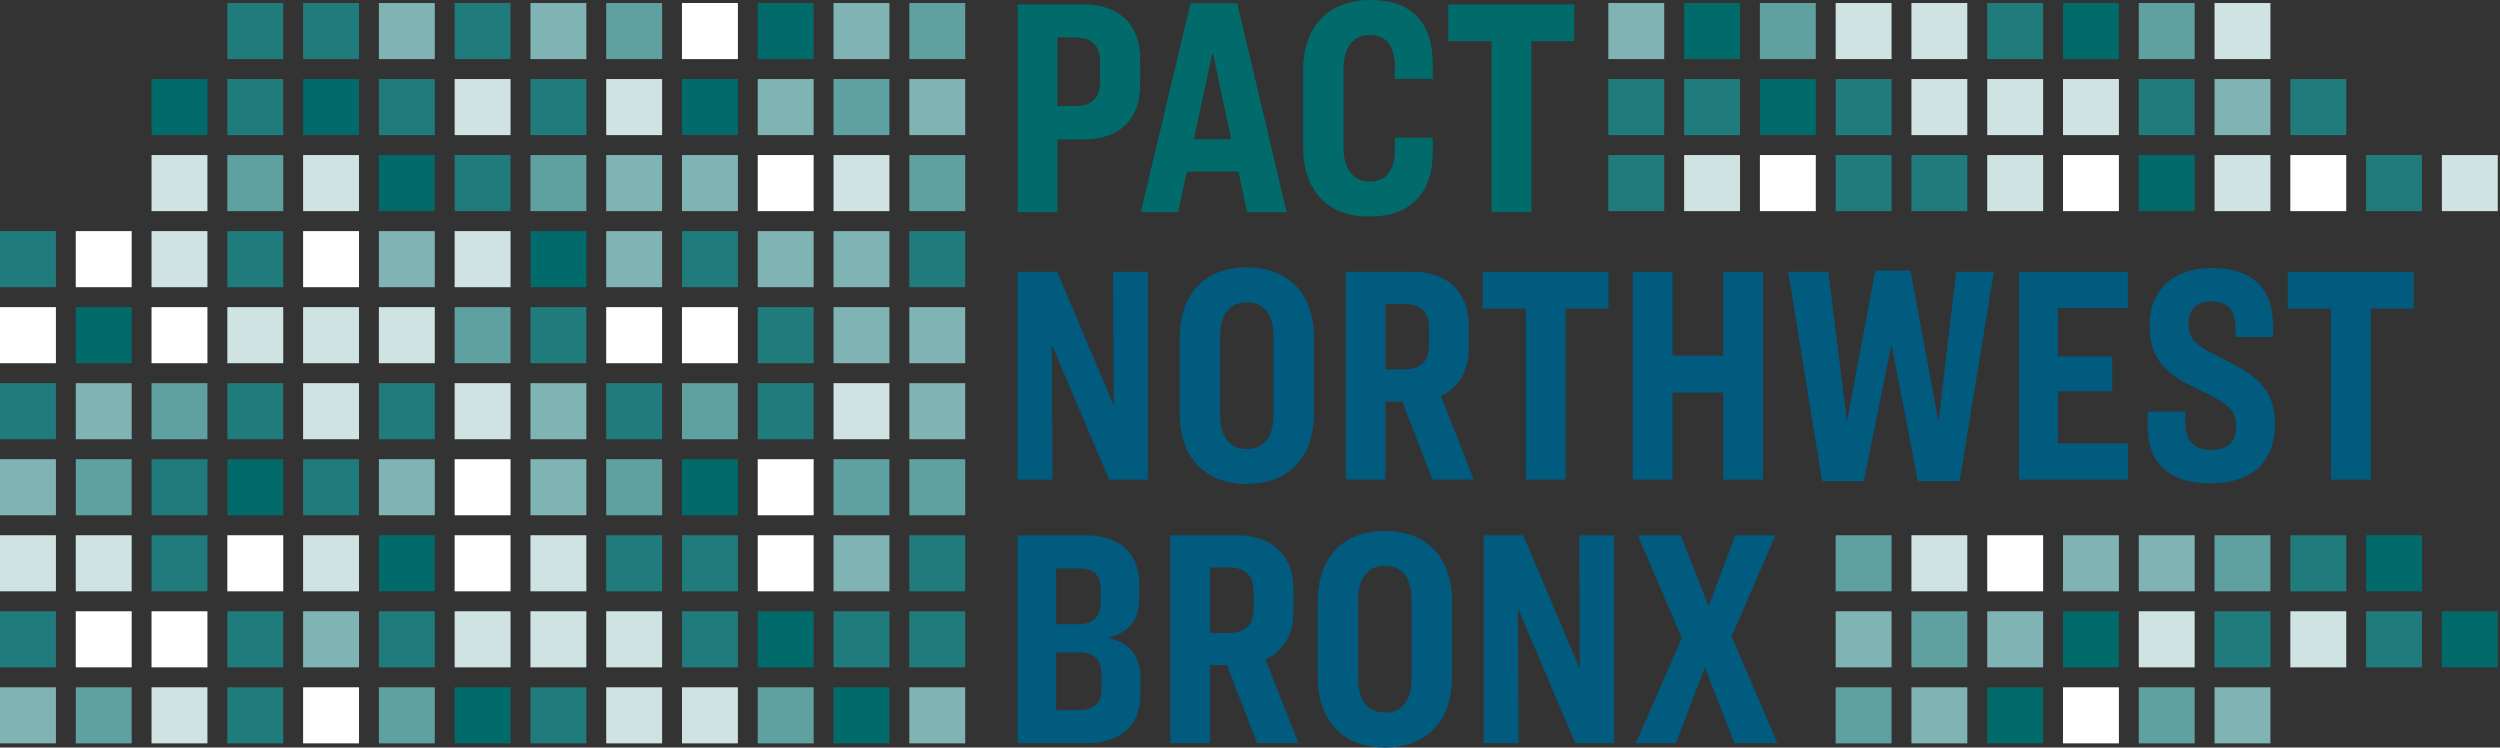 <?xml version="1.0" encoding="UTF-8"?>
<svg xmlns="http://www.w3.org/2000/svg" width="301" height="90" viewBox="0 0 301 90" fill="none">
  <rect x="0" y="0" width="301" height="90" fill="#333333" stroke="none"/>
  <g clip-path="url(#clip0_144_11)">
    <path d="M130.684 64.452C134.766 64.452 137.162 66.556 137.162 70.351V71.966C137.162 74.822 135.852 76.099 133.567 76.738V76.813C135.926 77.451 137.312 78.879 137.312 81.659V83.575C137.312 87.37 134.915 89.474 130.834 89.474H122.521V64.452H130.684ZM127.165 75.16H129.786C131.546 75.16 132.519 74.296 132.519 72.605V70.802C132.519 69.261 131.658 68.435 129.898 68.435H127.165V75.16ZM127.165 85.492H129.973C131.77 85.492 132.631 84.59 132.631 82.974V81.133C132.631 79.443 131.695 78.541 129.861 78.541H127.165V85.492Z" fill="#005B7F"></path>
    <path d="M145.699 89.474H140.906V64.452H148.92C153.3 64.452 155.734 67.007 155.734 70.914V73.657C155.734 76.362 154.536 78.391 152.364 79.405L156.333 89.474H151.353L147.721 80.081H145.699V89.474ZM145.699 76.212H147.946C150.043 76.212 150.941 75.122 150.941 73.319V71.252C150.941 69.411 150.043 68.322 147.946 68.322H145.699V76.212Z" fill="#005B7F"></path>
    <path d="M174.831 72.455V81.472C174.831 86.994 171.611 90 166.743 90C161.875 90 158.655 86.994 158.655 81.472V72.455C158.655 66.932 161.875 63.926 166.743 63.926C171.611 63.926 174.831 66.932 174.831 72.455ZM163.523 72.304V81.622C163.523 84.364 164.684 85.792 166.743 85.792C168.802 85.792 169.963 84.364 169.963 81.622V72.304C169.963 69.562 168.802 68.134 166.743 68.134C164.684 68.134 163.523 69.562 163.523 72.304Z" fill="#005B7F"></path>
    <path d="M183.401 64.452L190.141 80.382H190.216L190.141 64.452H194.335V89.474H189.654L182.839 73.394H182.764L182.839 89.474H178.646V64.452H183.401Z" fill="#005B7F"></path>
    <path d="M205.268 80.344L201.786 89.474H196.956L202.497 76.813L197.18 64.452H202.348L205.717 72.981L208.938 64.452H213.768L208.488 76.625L213.993 89.474H208.825L205.268 80.344Z" fill="#005B7F"></path>
    <path d="M127.277 32.719L134.017 48.649H134.092L134.017 32.719H138.211V57.741H133.53L126.715 41.661H126.64L126.715 57.741H122.521V32.719H127.277Z" fill="#005B7F"></path>
    <path d="M158.206 40.722V49.739C158.206 55.261 154.985 58.267 150.118 58.267C145.25 58.267 142.03 55.261 142.03 49.739V40.722C142.03 35.199 145.25 32.193 150.118 32.193C154.985 32.193 158.206 35.199 158.206 40.722ZM146.898 40.571V49.889C146.898 52.632 148.058 54.059 150.118 54.059C152.177 54.059 153.338 52.632 153.338 49.889V40.571C153.338 37.829 152.177 36.401 150.118 36.401C148.058 36.401 146.898 37.829 146.898 40.571Z" fill="#005B7F"></path>
    <path d="M166.813 57.741H162.02V32.719H170.033C174.414 32.719 176.848 35.274 176.848 39.181V41.924C176.848 44.629 175.65 46.658 173.478 47.672L177.447 57.741H172.467L168.835 48.349H166.813V57.741ZM166.813 44.479H169.06C171.157 44.479 172.055 43.389 172.055 41.586V39.519C172.055 37.678 171.157 36.589 169.06 36.589H166.813V44.479Z" fill="#005B7F"></path>
    <path d="M193.665 32.719V37.153H188.498V57.741H183.705V37.153H178.5V32.719H193.665Z" fill="#005B7F"></path>
    <path d="M201.374 32.719V42.826H207.477V32.719H212.27V57.741H207.477V47.259H201.374V57.741H196.581V32.719H201.374Z" fill="#005B7F"></path>
    <path d="M220.134 32.719L222.343 50.565H222.418L225.788 32.569H230.019L233.351 50.565H233.426L235.523 32.719H240.054L235.935 57.929H230.917L227.772 41.623H227.697L224.402 57.929H219.385L215.303 32.719H220.134Z" fill="#005B7F"></path>
    <path d="M256.192 32.719V37.077H247.767V42.901H254.32V47.109H247.767V53.383H256.23V57.741H243.087V32.719H256.192Z" fill="#005B7F"></path>
    <path d="M273.678 39.181V40.571H269.148V39.369C269.148 37.566 268.399 36.288 266.264 36.288C264.392 36.288 263.494 37.34 263.494 39.031C263.494 41.06 264.579 41.699 268.211 43.502C272.293 45.531 273.903 47.334 273.903 51.204C273.903 55.562 271.095 58.192 266.19 58.192C260.798 58.192 258.588 55.449 258.588 51.316V49.551H263.119V50.866C263.119 53.045 264.093 54.172 266.264 54.172C268.212 54.172 269.222 53.195 269.222 51.429C269.222 49.288 268.436 48.687 264.355 46.733C260.685 44.967 258.813 43.201 258.813 39.069C258.813 35.161 261.397 32.268 266.302 32.268C271.507 32.268 273.678 35.086 273.678 39.181Z" fill="#005B7F"></path>
    <path d="M290.603 32.719V37.153H285.436V57.741H280.643V37.153H275.438V32.719H290.603Z" fill="#005B7F"></path>
    <path d="M130.385 0.526C134.803 0.526 137.274 2.968 137.274 7.138V10.182C137.274 14.352 134.841 16.794 130.385 16.794H127.314V25.548H122.521V0.526H130.385ZM127.314 12.774H129.449C131.583 12.774 132.444 11.722 132.444 9.768V7.514C132.444 5.56 131.583 4.508 129.449 4.508H127.314V12.774Z" fill="#016A6A"></path>
    <path d="M149.107 20.664H142.891L141.843 25.548H137.349L143.34 0.376H148.957L154.911 25.548H150.155L149.107 20.664ZM143.752 16.756H148.246L146.036 6.425H145.961L143.752 16.756Z" fill="#016A6A"></path>
    <path d="M172.509 7.815V9.505H167.941V8.078C167.941 5.373 166.78 4.208 164.908 4.208C163.036 4.208 161.763 5.636 161.763 8.228V17.808C161.763 20.438 163.036 21.866 164.908 21.866C166.78 21.866 167.941 20.701 167.941 17.996V16.569H172.509V18.259C172.509 23.331 169.776 26.074 164.833 26.074C159.891 26.074 156.895 22.993 156.895 17.658V8.416C156.895 3.081 160.078 0 164.983 0C169.888 0 172.509 2.592 172.509 7.815Z" fill="#016A6A"></path>
    <path d="M189.546 0.526V4.959H184.379V25.548H179.586V4.959H174.382V0.526H189.546Z" fill="#016A6A"></path>
    <path d="M34.102 0.362H27.372V7.115H34.102V0.362Z" fill="#207C7C"></path>
    <path d="M43.224 0.362H36.494V7.115H43.224V0.362Z" fill="#207C7C"></path>
    <path d="M52.347 0.362H45.616V7.115H52.347V0.362Z" fill="#80B4B4"></path>
    <path d="M61.469 0.362H54.739V7.115H61.469V0.362Z" fill="#207C7C"></path>
    <path d="M70.596 0.362H63.865V7.115H70.596V0.362Z" fill="#80B4B4"></path>
    <path d="M79.718 0.362H72.988V7.115H79.718V0.362Z" fill="#5FA1A1"></path>
    <path d="M88.841 0.362H82.11V7.115H88.841V0.362Z" fill="white"></path>
    <path d="M97.963 0.362H91.232V7.115H97.963V0.362Z" fill="#016A6A"></path>
    <path d="M107.085 0.362H100.355V7.115H107.085V0.362Z" fill="#80B4B4"></path>
    <path d="M116.212 0.362H109.482V7.115H116.212V0.362Z" fill="#5FA1A1"></path>
    <path d="M24.975 9.515H18.245V16.268H24.975V9.515Z" fill="#016A6A"></path>
    <path d="M34.102 9.515H27.372V16.268H34.102V9.515Z" fill="#207C7C"></path>
    <path d="M43.224 9.515H36.494V16.268H43.224V9.515Z" fill="#016A6A"></path>
    <path d="M52.347 9.515H45.616V16.268H52.347V9.515Z" fill="#207C7C"></path>
    <path d="M61.469 9.515H54.739V16.268H61.469V9.515Z" fill="#CFE3E3"></path>
    <path d="M70.596 9.515H63.865V16.268H70.596V9.515Z" fill="#207C7C"></path>
    <path d="M79.718 9.515H72.988V16.268H79.718V9.515Z" fill="#CFE3E3"></path>
    <path d="M88.841 9.515H82.11V16.268H88.841V9.515Z" fill="#016A6A"></path>
    <path d="M97.963 9.515H91.232V16.268H97.963V9.515Z" fill="#80B4B4"></path>
    <path d="M107.085 9.515H100.355V16.268H107.085V9.515Z" fill="#5FA1A1"></path>
    <path d="M116.212 9.515H109.482V16.268H116.212V9.515Z" fill="#80B4B4"></path>
    <path d="M24.975 18.668H18.245V25.421H24.975V18.668Z" fill="#CFE3E3"></path>
    <path d="M34.102 18.668H27.372V25.421H34.102V18.668Z" fill="#5FA1A1"></path>
    <path d="M43.224 18.668H36.494V25.421H43.224V18.668Z" fill="#CFE3E3"></path>
    <path d="M52.347 18.668H45.616V25.421H52.347V18.668Z" fill="#016A6A"></path>
    <path d="M61.469 18.668H54.739V25.421H61.469V18.668Z" fill="#207C7C"></path>
    <path d="M70.596 18.668H63.865V25.421H70.596V18.668Z" fill="#5FA1A1"></path>
    <path d="M79.718 18.668H72.988V25.421H79.718V18.668Z" fill="#80B4B4"></path>
    <path d="M88.841 18.668H82.11V25.421H88.841V18.668Z" fill="#80B4B4"></path>
    <path d="M97.963 18.668H91.232V25.421H97.963V18.668Z" fill="white"></path>
    <path d="M107.085 18.668H100.355V25.421H107.085V18.668Z" fill="#CFE3E3"></path>
    <path d="M116.212 18.668H109.482V25.421H116.212V18.668Z" fill="#5FA1A1"></path>
    <path d="M6.731 27.826H0V34.579H6.731V27.826Z" fill="#207C7C"></path>
    <path d="M15.853 27.826H9.122V34.579H15.853V27.826Z" fill="white"></path>
    <path d="M24.975 27.826H18.245V34.579H24.975V27.826Z" fill="#CFE3E3"></path>
    <path d="M34.102 27.826H27.372V34.579H34.102V27.826Z" fill="#207C7C"></path>
    <path d="M43.224 27.826H36.494V34.579H43.224V27.826Z" fill="white"></path>
    <path d="M52.347 27.826H45.616V34.579H52.347V27.826Z" fill="#80B4B4"></path>
    <path d="M61.469 27.826H54.739V34.579H61.469V27.826Z" fill="#CFE3E3"></path>
    <path d="M70.596 27.826H63.865V34.579H70.596V27.826Z" fill="#016A6A"></path>
    <path d="M79.718 27.826H72.988V34.579H79.718V27.826Z" fill="#80B4B4"></path>
    <path d="M88.841 27.826H82.11V34.579H88.841V27.826Z" fill="#207C7C"></path>
    <path d="M97.963 27.826H91.232V34.579H97.963V27.826Z" fill="#80B4B4"></path>
    <path d="M107.085 27.826H100.355V34.579H107.085V27.826Z" fill="#80B4B4"></path>
    <path d="M116.212 27.826H109.482V34.579H116.212V27.826Z" fill="#207C7C"></path>
    <path d="M6.731 36.979H0V43.732H6.731V36.979Z" fill="white"></path>
    <path d="M15.853 36.979H9.122V43.732H15.853V36.979Z" fill="#016A6A"></path>
    <path d="M24.975 36.979H18.245V43.732H24.975V36.979Z" fill="white"></path>
    <path d="M34.102 36.979H27.372V43.732H34.102V36.979Z" fill="#CFE3E3"></path>
    <path d="M43.224 36.979H36.494V43.732H43.224V36.979Z" fill="#CFE3E3"></path>
    <path d="M52.347 36.979H45.616V43.732H52.347V36.979Z" fill="#CFE3E3"></path>
    <path d="M61.469 36.979H54.739V43.732H61.469V36.979Z" fill="#5FA1A1"></path>
    <path d="M70.596 36.979H63.865V43.732H70.596V36.979Z" fill="#207C7C"></path>
    <path d="M79.718 36.979H72.988V43.732H79.718V36.979Z" fill="white"></path>
    <path d="M88.841 36.979H82.11V43.732H88.841V36.979Z" fill="white"></path>
    <path d="M97.963 36.979H91.232V43.732H97.963V36.979Z" fill="#207C7C"></path>
    <path d="M107.085 36.979H100.355V43.732H107.085V36.979Z" fill="#80B4B4"></path>
    <path d="M116.212 36.979H109.482V43.732H116.212V36.979Z" fill="#80B4B4"></path>
    <path d="M6.731 46.132H0V52.885H6.731V46.132Z" fill="#207C7C"></path>
    <path d="M15.853 46.132H9.122V52.885H15.853V46.132Z" fill="#80B4B4"></path>
    <path d="M24.975 46.132H18.245V52.885H24.975V46.132Z" fill="#5FA1A1"></path>
    <path d="M34.102 46.132H27.372V52.885H34.102V46.132Z" fill="#207C7C"></path>
    <path d="M43.224 46.132H36.494V52.885H43.224V46.132Z" fill="#CFE3E3"></path>
    <path d="M52.347 46.132H45.616V52.885H52.347V46.132Z" fill="#207C7C"></path>
    <path d="M61.469 46.132H54.739V52.885H61.469V46.132Z" fill="#CFE3E3"></path>
    <path d="M70.596 46.132H63.865V52.885H70.596V46.132Z" fill="#80B4B4"></path>
    <path d="M79.718 46.132H72.988V52.885H79.718V46.132Z" fill="#207C7C"></path>
    <path d="M88.841 46.132H82.11V52.885H88.841V46.132Z" fill="#5FA1A1"></path>
    <path d="M97.963 46.132H91.232V52.885H97.963V46.132Z" fill="#207C7C"></path>
    <path d="M107.085 46.132H100.355V52.885H107.085V46.132Z" fill="#CFE3E3"></path>
    <path d="M116.212 46.132H109.482V52.885H116.212V46.132Z" fill="#80B4B4"></path>
    <path d="M6.731 55.285H0V62.038H6.731V55.285Z" fill="#80B4B4"></path>
    <path d="M15.853 55.285H9.122V62.038H15.853V55.285Z" fill="#5FA1A1"></path>
    <path d="M24.975 55.285H18.245V62.038H24.975V55.285Z" fill="#207C7C"></path>
    <path d="M34.102 55.285H27.372V62.038H34.102V55.285Z" fill="#016A6A"></path>
    <path d="M43.224 55.285H36.494V62.038H43.224V55.285Z" fill="#207C7C"></path>
    <path d="M52.347 55.285H45.616V62.038H52.347V55.285Z" fill="#80B4B4"></path>
    <path d="M61.469 55.285H54.739V62.038H61.469V55.285Z" fill="white"></path>
    <path d="M70.596 55.285H63.865V62.038H70.596V55.285Z" fill="#80B4B4"></path>
    <path d="M79.718 55.285H72.988V62.038H79.718V55.285Z" fill="#5FA1A1"></path>
    <path d="M88.841 55.285H82.11V62.038H88.841V55.285Z" fill="#016A6A"></path>
    <path d="M97.963 55.285H91.232V62.038H97.963V55.285Z" fill="white"></path>
    <path d="M107.085 55.285H100.355V62.038H107.085V55.285Z" fill="#5FA1A1"></path>
    <path d="M116.212 55.285H109.482V62.038H116.212V55.285Z" fill="#5FA1A1"></path>
    <path d="M6.731 64.443H0V71.196H6.731V64.443Z" fill="#CFE3E3"></path>
    <path d="M15.853 64.443H9.122V71.196H15.853V64.443Z" fill="#CFE3E3"></path>
    <path d="M24.975 64.443H18.245V71.196H24.975V64.443Z" fill="#207C7C"></path>
    <path d="M34.102 64.443H27.372V71.196H34.102V64.443Z" fill="white"></path>
    <path d="M43.224 64.443H36.494V71.196H43.224V64.443Z" fill="#CFE3E3"></path>
    <path d="M52.347 64.443H45.616V71.196H52.347V64.443Z" fill="#016A6A"></path>
    <path d="M61.469 64.443H54.739V71.196H61.469V64.443Z" fill="white"></path>
    <path d="M70.596 64.443H63.865V71.196H70.596V64.443Z" fill="#CFE3E3"></path>
    <path d="M79.718 64.443H72.988V71.196H79.718V64.443Z" fill="#207C7C"></path>
    <path d="M88.841 64.443H82.11V71.196H88.841V64.443Z" fill="#207C7C"></path>
    <path d="M97.963 64.443H91.232V71.196H97.963V64.443Z" fill="white"></path>
    <path d="M107.085 64.443H100.355V71.196H107.085V64.443Z" fill="#80B4B4"></path>
    <path d="M116.212 64.443H109.482V71.196H116.212V64.443Z" fill="#207C7C"></path>
    <path d="M6.731 73.596H0V80.349H6.731V73.596Z" fill="#207C7C"></path>
    <path d="M15.853 73.596H9.122V80.349H15.853V73.596Z" fill="white"></path>
    <path d="M24.975 73.596H18.245V80.349H24.975V73.596Z" fill="white"></path>
    <path d="M34.102 73.596H27.372V80.349H34.102V73.596Z" fill="#207C7C"></path>
    <path d="M43.224 73.596H36.494V80.349H43.224V73.596Z" fill="#80B4B4"></path>
    <path d="M52.347 73.596H45.616V80.349H52.347V73.596Z" fill="#207C7C"></path>
    <path d="M61.469 73.596H54.739V80.349H61.469V73.596Z" fill="#CFE3E3"></path>
    <path d="M70.596 73.596H63.865V80.349H70.596V73.596Z" fill="#CFE3E3"></path>
    <path d="M79.718 73.596H72.988V80.349H79.718V73.596Z" fill="#CFE3E3"></path>
    <path d="M88.841 73.596H82.11V80.349H88.841V73.596Z" fill="#207C7C"></path>
    <path d="M97.963 73.596H91.232V80.349H97.963V73.596Z" fill="#016A6A"></path>
    <path d="M107.085 73.596H100.355V80.349H107.085V73.596Z" fill="#207C7C"></path>
    <path d="M116.212 73.596H109.482V80.349H116.212V73.596Z" fill="#207C7C"></path>
    <path d="M6.731 82.749H0V89.502H6.731V82.749Z" fill="#80B4B4"></path>
    <path d="M15.853 82.749H9.122V89.502H15.853V82.749Z" fill="#5FA1A1"></path>
    <path d="M24.975 82.749H18.245V89.502H24.975V82.749Z" fill="#CFE3E3"></path>
    <path d="M34.102 82.749H27.372V89.502H34.102V82.749Z" fill="#207C7C"></path>
    <path d="M43.224 82.749H36.494V89.502H43.224V82.749Z" fill="white"></path>
    <path d="M52.347 82.749H45.616V89.502H52.347V82.749Z" fill="#5FA1A1"></path>
    <path d="M61.469 82.749H54.739V89.502H61.469V82.749Z" fill="#016A6A"></path>
    <path d="M70.596 82.749H63.865V89.502H70.596V82.749Z" fill="#207C7C"></path>
    <path d="M79.718 82.749H72.988V89.502H79.718V82.749Z" fill="#CFE3E3"></path>
    <path d="M88.841 82.749H82.11V89.502H88.841V82.749Z" fill="#CFE3E3"></path>
    <path d="M97.963 82.749H91.232V89.502H97.963V82.749Z" fill="#5FA1A1"></path>
    <path d="M107.085 82.749H100.355V89.502H107.085V82.749Z" fill="#016A6A"></path>
    <path d="M116.212 82.749H109.482V89.502H116.212V82.749Z" fill="#80B4B4"></path>
    <path d="M273.36 82.749H266.63V89.502H273.36V82.749Z" fill="#80B4B4"></path>
    <path d="M264.238 82.749H257.507V89.502H264.238V82.749Z" fill="#5FA1A1"></path>
    <path d="M255.116 82.749H248.385V89.502H255.116V82.749Z" fill="white"></path>
    <path d="M245.993 82.749H239.263V89.502H245.993V82.749Z" fill="#016A6A"></path>
    <path d="M236.866 82.749H230.136V89.502H236.866V82.749Z" fill="#80B4B4"></path>
    <path d="M227.744 82.749H221.013V89.502H227.744V82.749Z" fill="#5FA1A1"></path>
    <path d="M300.732 73.596H294.001V80.349H300.732V73.596Z" fill="#016A6A"></path>
    <path d="M291.609 73.596H284.879V80.349H291.609V73.596Z" fill="#207C7C"></path>
    <path d="M282.487 73.596H275.757V80.349H282.487V73.596Z" fill="#CFE3E3"></path>
    <path d="M273.36 73.596H266.63V80.349H273.36V73.596Z" fill="#207C7C"></path>
    <path d="M264.238 73.596H257.507V80.349H264.238V73.596Z" fill="#CFE3E3"></path>
    <path d="M255.116 73.596H248.385V80.349H255.116V73.596Z" fill="#016A6A"></path>
    <path d="M245.993 73.596H239.263V80.349H245.993V73.596Z" fill="#80B4B4"></path>
    <path d="M236.866 73.596H230.136V80.349H236.866V73.596Z" fill="#5FA1A1"></path>
    <path d="M227.744 73.596H221.013V80.349H227.744V73.596Z" fill="#80B4B4"></path>
    <path d="M291.609 64.443H284.879V71.196H291.609V64.443Z" fill="#016A6A"></path>
    <path d="M282.487 64.443H275.757V71.196H282.487V64.443Z" fill="#207C7C"></path>
    <path d="M273.36 64.443H266.63V71.196H273.36V64.443Z" fill="#5FA1A1"></path>
    <path d="M264.238 64.443H257.507V71.196H264.238V64.443Z" fill="#80B4B4"></path>
    <path d="M255.116 64.443H248.385V71.196H255.116V64.443Z" fill="#80B4B4"></path>
    <path d="M245.993 64.443H239.263V71.196H245.993V64.443Z" fill="white"></path>
    <path d="M236.866 64.443H230.136V71.196H236.866V64.443Z" fill="#CFE3E3"></path>
    <path d="M227.744 64.443H221.013V71.196H227.744V64.443Z" fill="#5FA1A1"></path>
    <path d="M300.732 18.668H294.001V25.421H300.732V18.668Z" fill="#CFE3E3"></path>
    <path d="M291.609 18.668H284.879V25.421H291.609V18.668Z" fill="#207C7C"></path>
    <path d="M282.487 18.668H275.757V25.421H282.487V18.668Z" fill="white"></path>
    <path d="M273.36 18.668H266.63V25.421H273.36V18.668Z" fill="#CFE3E3"></path>
    <path d="M264.238 18.668H257.507V25.421H264.238V18.668Z" fill="#016A6A"></path>
    <path d="M255.116 18.668H248.385V25.421H255.116V18.668Z" fill="white"></path>
    <path d="M245.993 18.668H239.263V25.421H245.993V18.668Z" fill="#CFE3E3"></path>
    <path d="M236.866 18.668H230.136V25.421H236.866V18.668Z" fill="#207C7C"></path>
    <path d="M227.744 18.668H221.013V25.421H227.744V18.668Z" fill="#207C7C"></path>
    <path d="M218.622 18.668H211.891V25.421H218.622V18.668Z" fill="white"></path>
    <path d="M209.499 18.668H202.769V25.421H209.499V18.668Z" fill="#CFE3E3"></path>
    <path d="M200.372 18.668H193.642V25.421H200.372V18.668Z" fill="#207C7C"></path>
    <path d="M282.487 9.515H275.757V16.268H282.487V9.515Z" fill="#207C7C"></path>
    <path d="M273.36 9.515H266.63V16.268H273.36V9.515Z" fill="#80B4B4"></path>
    <path d="M264.238 9.515H257.507V16.268H264.238V9.515Z" fill="#207C7C"></path>
    <path d="M255.116 9.515H248.385V16.268H255.116V9.515Z" fill="#CFE3E3"></path>
    <path d="M245.993 9.515H239.263V16.268H245.993V9.515Z" fill="#CFE3E3"></path>
    <path d="M236.866 9.515H230.136V16.268H236.866V9.515Z" fill="#CFE3E3"></path>
    <path d="M227.744 9.515H221.013V16.268H227.744V9.515Z" fill="#207C7C"></path>
    <path d="M218.622 9.515H211.891V16.268H218.622V9.515Z" fill="#016A6A"></path>
    <path d="M209.499 9.515H202.769V16.268H209.499V9.515Z" fill="#207C7C"></path>
    <path d="M200.372 9.515H193.642V16.268H200.372V9.515Z" fill="#207C7C"></path>
    <path d="M273.36 0.362H266.63V7.115H273.36V0.362Z" fill="#CFE3E3"></path>
    <path d="M264.238 0.362H257.507V7.115H264.238V0.362Z" fill="#5FA1A1"></path>
    <path d="M255.116 0.362H248.385V7.115H255.116V0.362Z" fill="#016A6A"></path>
    <path d="M245.993 0.362H239.263V7.115H245.993V0.362Z" fill="#207C7C"></path>
    <path d="M236.866 0.362H230.136V7.115H236.866V0.362Z" fill="#CFE3E3"></path>
    <path d="M227.744 0.362H221.013V7.115H227.744V0.362Z" fill="#CFE3E3"></path>
    <path d="M218.622 0.362H211.891V7.115H218.622V0.362Z" fill="#5FA1A1"></path>
    <path d="M209.499 0.362H202.769V7.115H209.499V0.362Z" fill="#016A6A"></path>
    <path d="M200.372 0.362H193.642V7.115H200.372V0.362Z" fill="#80B4B4"></path>
  </g>
  <defs>
    <clipPath id="clip0_144_11">
      <rect width="300.732" height="90" fill="white"></rect>
    </clipPath>
  </defs>
</svg>
